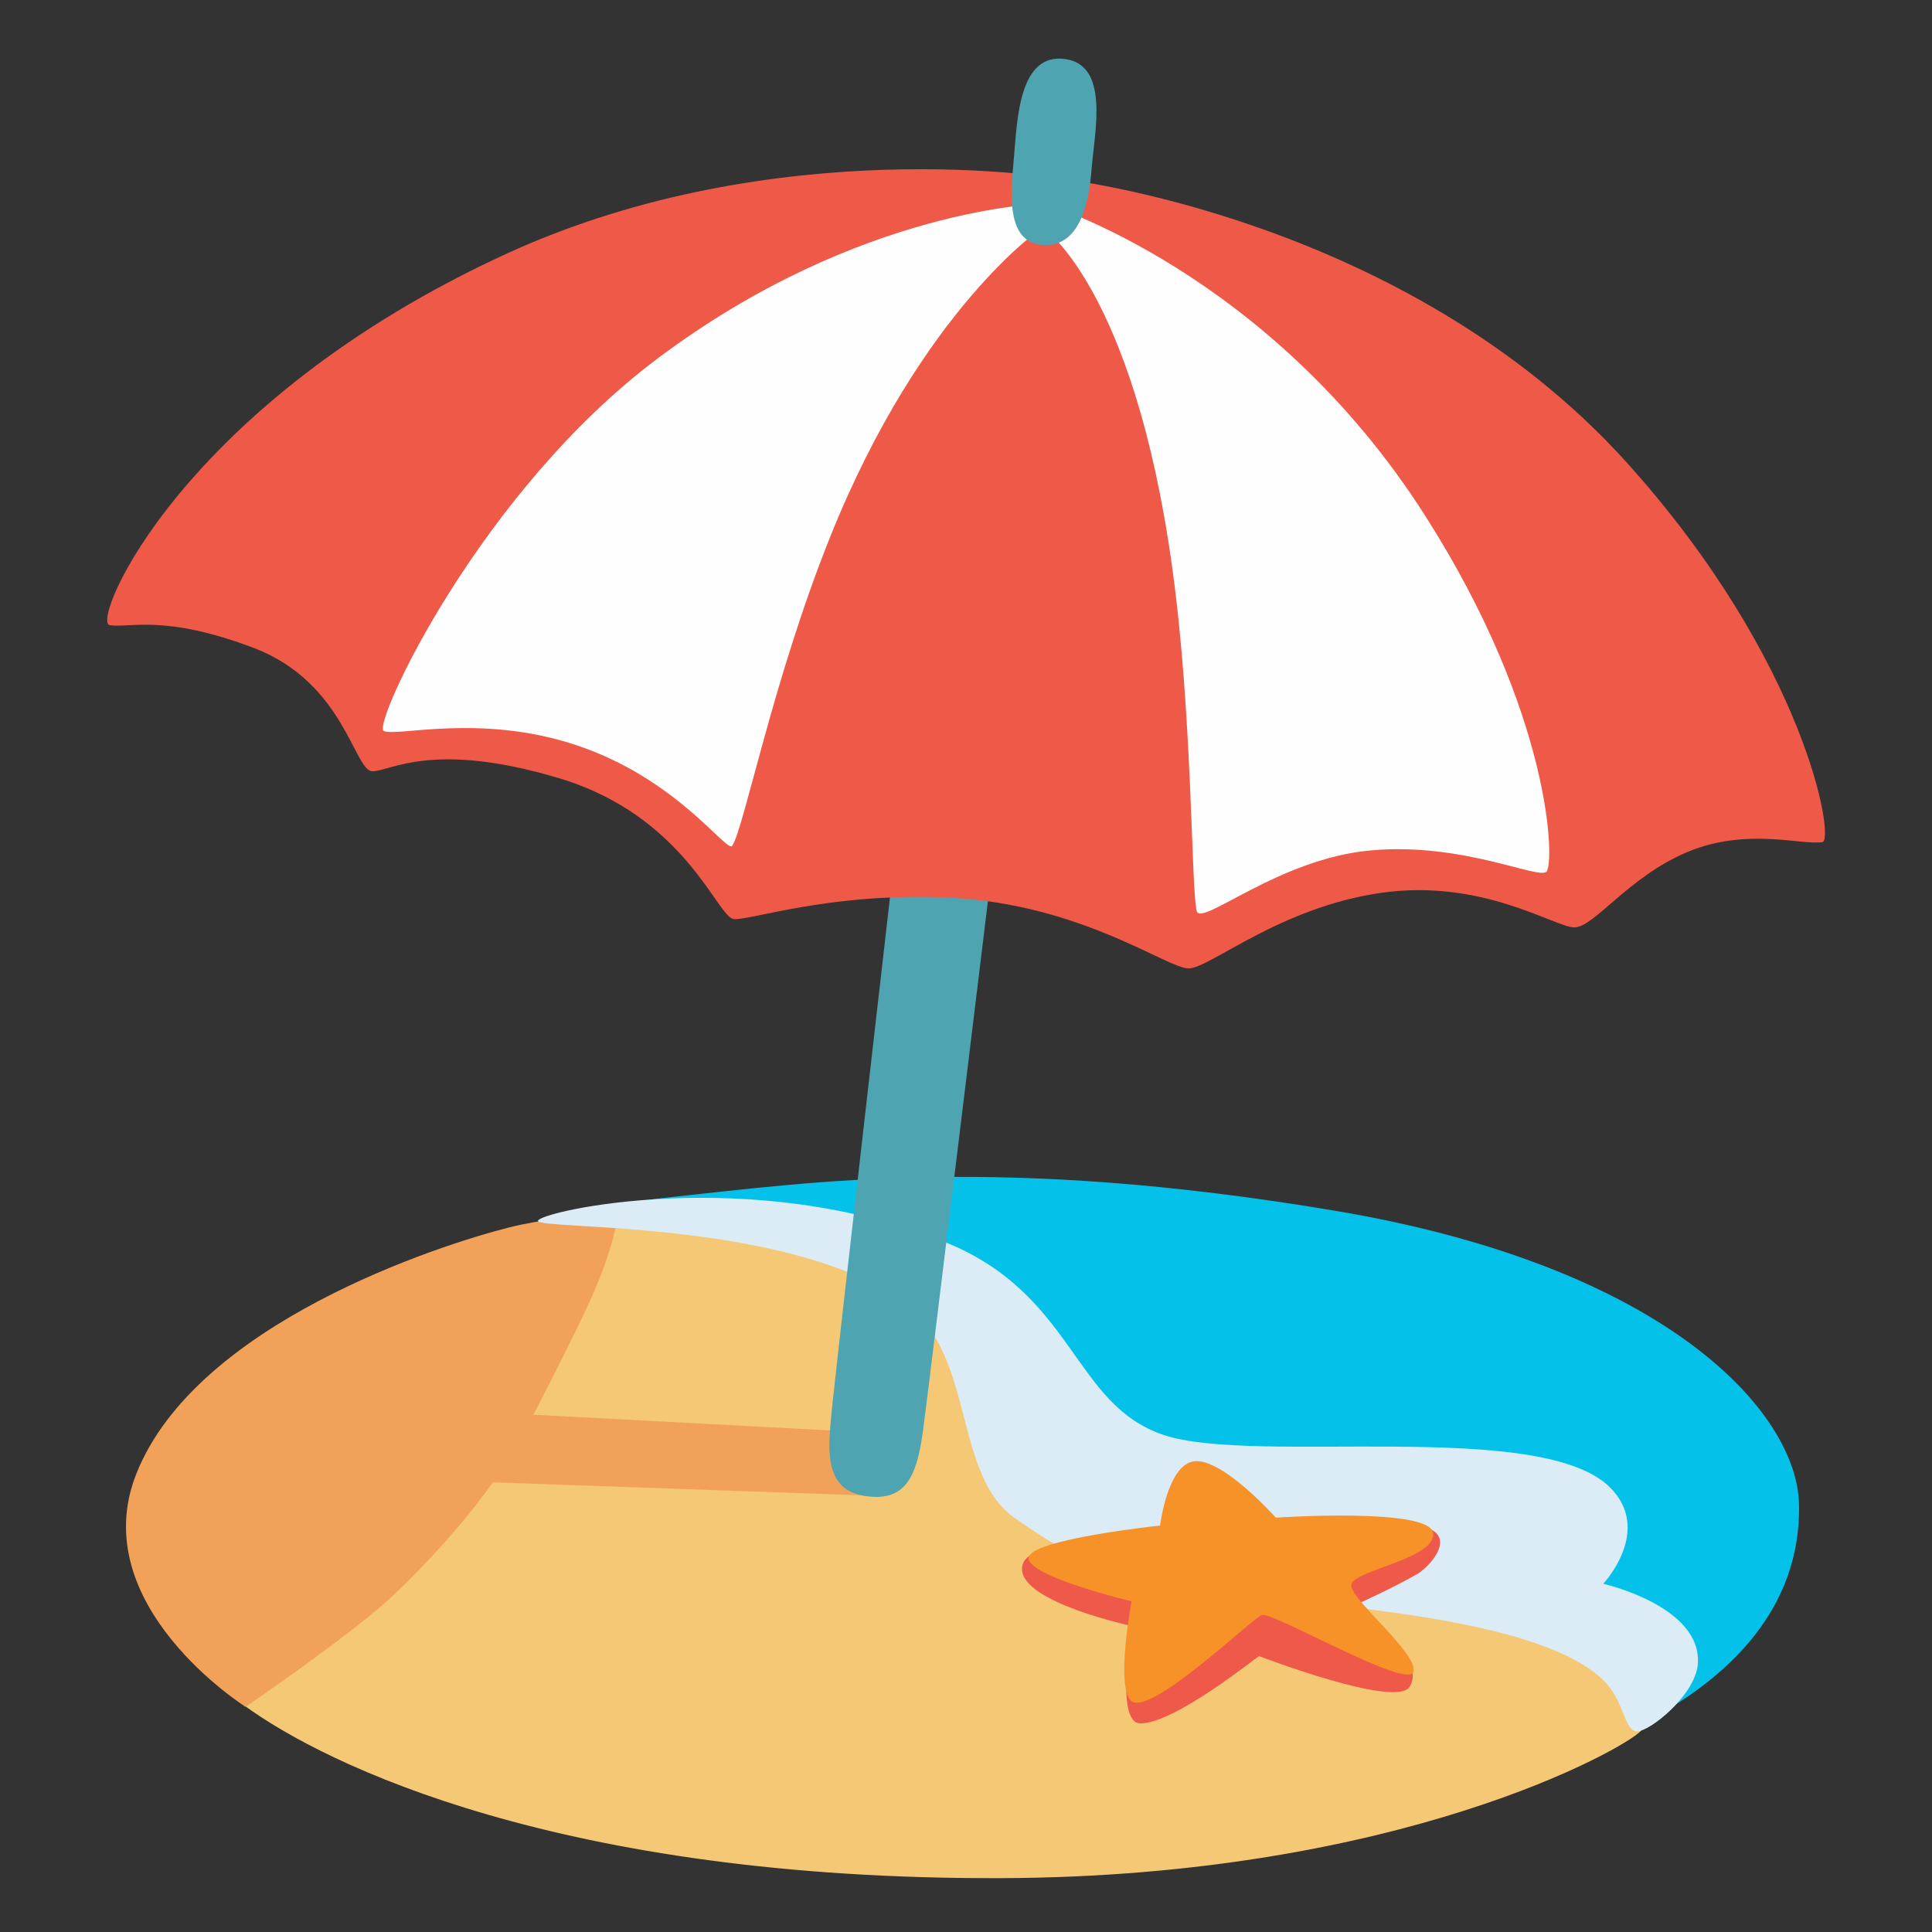 <svg width="24" height="24" viewBox="0 0 24 24" fill="none" xmlns="http://www.w3.org/2000/svg">
<rect x="0" y="0" width="24" height="24" fill="#333333" stroke="none"/>
<path d="M20.679 21.257C21.407 20.828 22.376 20.029 22.348 18.686C22.324 17.546 20.711 15.733 16.577 15.039C12.443 14.346 10.161 14.676 8.308 14.874C6.456 15.073 5.299 15.668 5.299 15.668L6.986 19.074L20.679 21.257Z" fill="#04C1EA"/>
<path d="M13.346 18.142L17.147 19.151L20.192 20.496C20.192 20.496 20.571 21.294 20.381 21.504C20.192 21.714 17.398 23.312 12.444 23.331C6.962 23.351 4.046 21.924 3.038 21.189C2.029 20.454 5.033 16.234 5.033 16.234L7.539 15.203L10.388 15.478L12.068 16.318L13.346 18.142Z" fill="#F5C876"/>
<path d="M10.873 17.799L6.626 17.574C6.626 17.574 7.181 16.509 7.386 16.031C7.618 15.488 7.661 15.174 7.661 15.174C7.661 15.174 7.162 15.036 6.311 15.251C5.46 15.467 2.434 16.438 1.693 18.309C1.048 19.941 3.051 21.203 3.051 21.203C3.051 21.203 4.401 20.282 4.905 19.8C5.694 19.046 6.122 18.414 6.122 18.414L10.918 18.583L11.203 18.394L10.873 17.799Z" fill="#F2A159"/>
<path d="M20.001 18.478C20.537 19.014 19.916 19.674 19.916 19.674C19.916 19.674 21.133 19.948 21.092 20.661C21.071 21.017 20.587 21.437 20.378 21.501C20.168 21.564 20.209 21.156 19.916 20.871C19.161 20.136 16.83 19.967 15.214 19.8C13.598 19.633 12.934 19.074 12.632 18.876C11.833 18.351 12.127 16.864 11.258 16.202C9.859 15.137 6.66 15.283 6.683 15.165C6.705 15.047 9.334 14.456 11.743 15.431C13.354 16.084 13.324 17.447 14.456 17.826C15.589 18.204 19.14 17.617 20.001 18.478Z" fill="#DCECF6"/>
<path d="M17.739 18.984C18.079 19.108 17.758 19.466 17.601 19.556C17.286 19.736 16.86 19.926 16.86 19.926C16.86 19.926 17.754 20.604 17.507 20.959C17.325 21.219 15.641 20.573 15.641 20.573C15.624 20.573 14.602 21.407 14.168 21.409C13.843 21.411 14.062 20.199 14.062 20.199C14.062 20.199 12.696 19.909 12.696 19.492C12.696 19.168 13.374 19.262 13.374 19.262C13.374 19.262 17.4 18.861 17.739 18.984Z" fill="#EE594A"/>
<path d="M14.842 18.152C15.197 18.12 15.849 18.853 15.849 18.853C15.849 18.853 17.771 18.722 17.803 19.046C17.835 19.371 16.785 19.509 16.785 19.693C16.785 19.877 17.633 20.556 17.556 20.771C17.479 20.987 15.801 20.016 15.675 20.062C15.549 20.109 14.278 21.337 14.051 21.128C13.856 20.948 14.057 19.892 14.057 19.892C14.057 19.892 12.761 19.584 12.778 19.352C12.793 19.121 14.411 18.951 14.411 18.951C14.411 18.951 14.503 18.182 14.842 18.152Z" fill="#F79228"/>
<path d="M12.448 3.343L13.335 3.279L12.431 9.891C12.431 9.891 11.526 17.34 11.464 17.786C11.385 18.356 11.244 18.66 10.742 18.583C10.239 18.506 10.29 18.013 10.322 17.629C10.354 17.244 11.158 10.254 11.158 10.254L12.448 3.343Z" fill="#4EA4B0"/>
<path d="M13.174 2.22C13.174 2.22 17.454 2.689 20.211 5.749C22.434 8.218 22.796 10.436 22.639 10.461C22.374 10.502 21.701 10.277 20.966 10.582C20.231 10.888 19.804 11.52 19.558 11.52C19.312 11.52 18.416 10.909 17.151 11.092C15.887 11.276 15.03 12.03 14.764 12.03C14.498 12.03 13.438 11.235 11.807 11.152C10.318 11.078 9.319 11.438 9.114 11.417C8.91 11.396 8.512 10.134 6.941 9.666C5.37 9.197 4.851 9.581 4.626 9.581C4.401 9.581 4.279 8.481 3.158 8.051C2.036 7.624 1.607 7.806 1.363 7.766C1.119 7.727 2.261 4.995 6.309 3.144C9.656 1.616 13.174 2.22 13.174 2.22Z" fill="#EE5948"/>
<path d="M12.977 2.529C12.977 2.529 15.763 3.364 17.702 6.403C19.288 8.889 19.312 10.727 19.211 10.828C19.11 10.929 18.171 10.461 17.029 10.564C15.887 10.665 14.923 11.514 14.867 11.319C14.796 11.072 14.818 8.878 14.559 7.031C14.078 3.576 12.953 2.824 12.953 2.824C12.953 2.824 11.453 3.829 10.314 6.666C9.6 8.445 9.246 10.273 9.097 10.506C9.032 10.609 8.415 9.664 7.132 9.248C5.946 8.861 4.909 9.159 4.766 9.079C4.624 8.996 5.955 6.109 8.177 4.447C10.686 2.567 12.977 2.529 12.977 2.529Z" fill="#FEFEFE"/>
<path d="M13.23 0.733C13.777 0.808 13.603 1.609 13.562 2.079C13.543 2.288 13.498 3.086 12.949 3.043C12.491 3.007 12.555 2.398 12.596 1.95C12.636 1.5 12.654 0.654 13.23 0.733Z" fill="#4EA4B0"/>
</svg>
